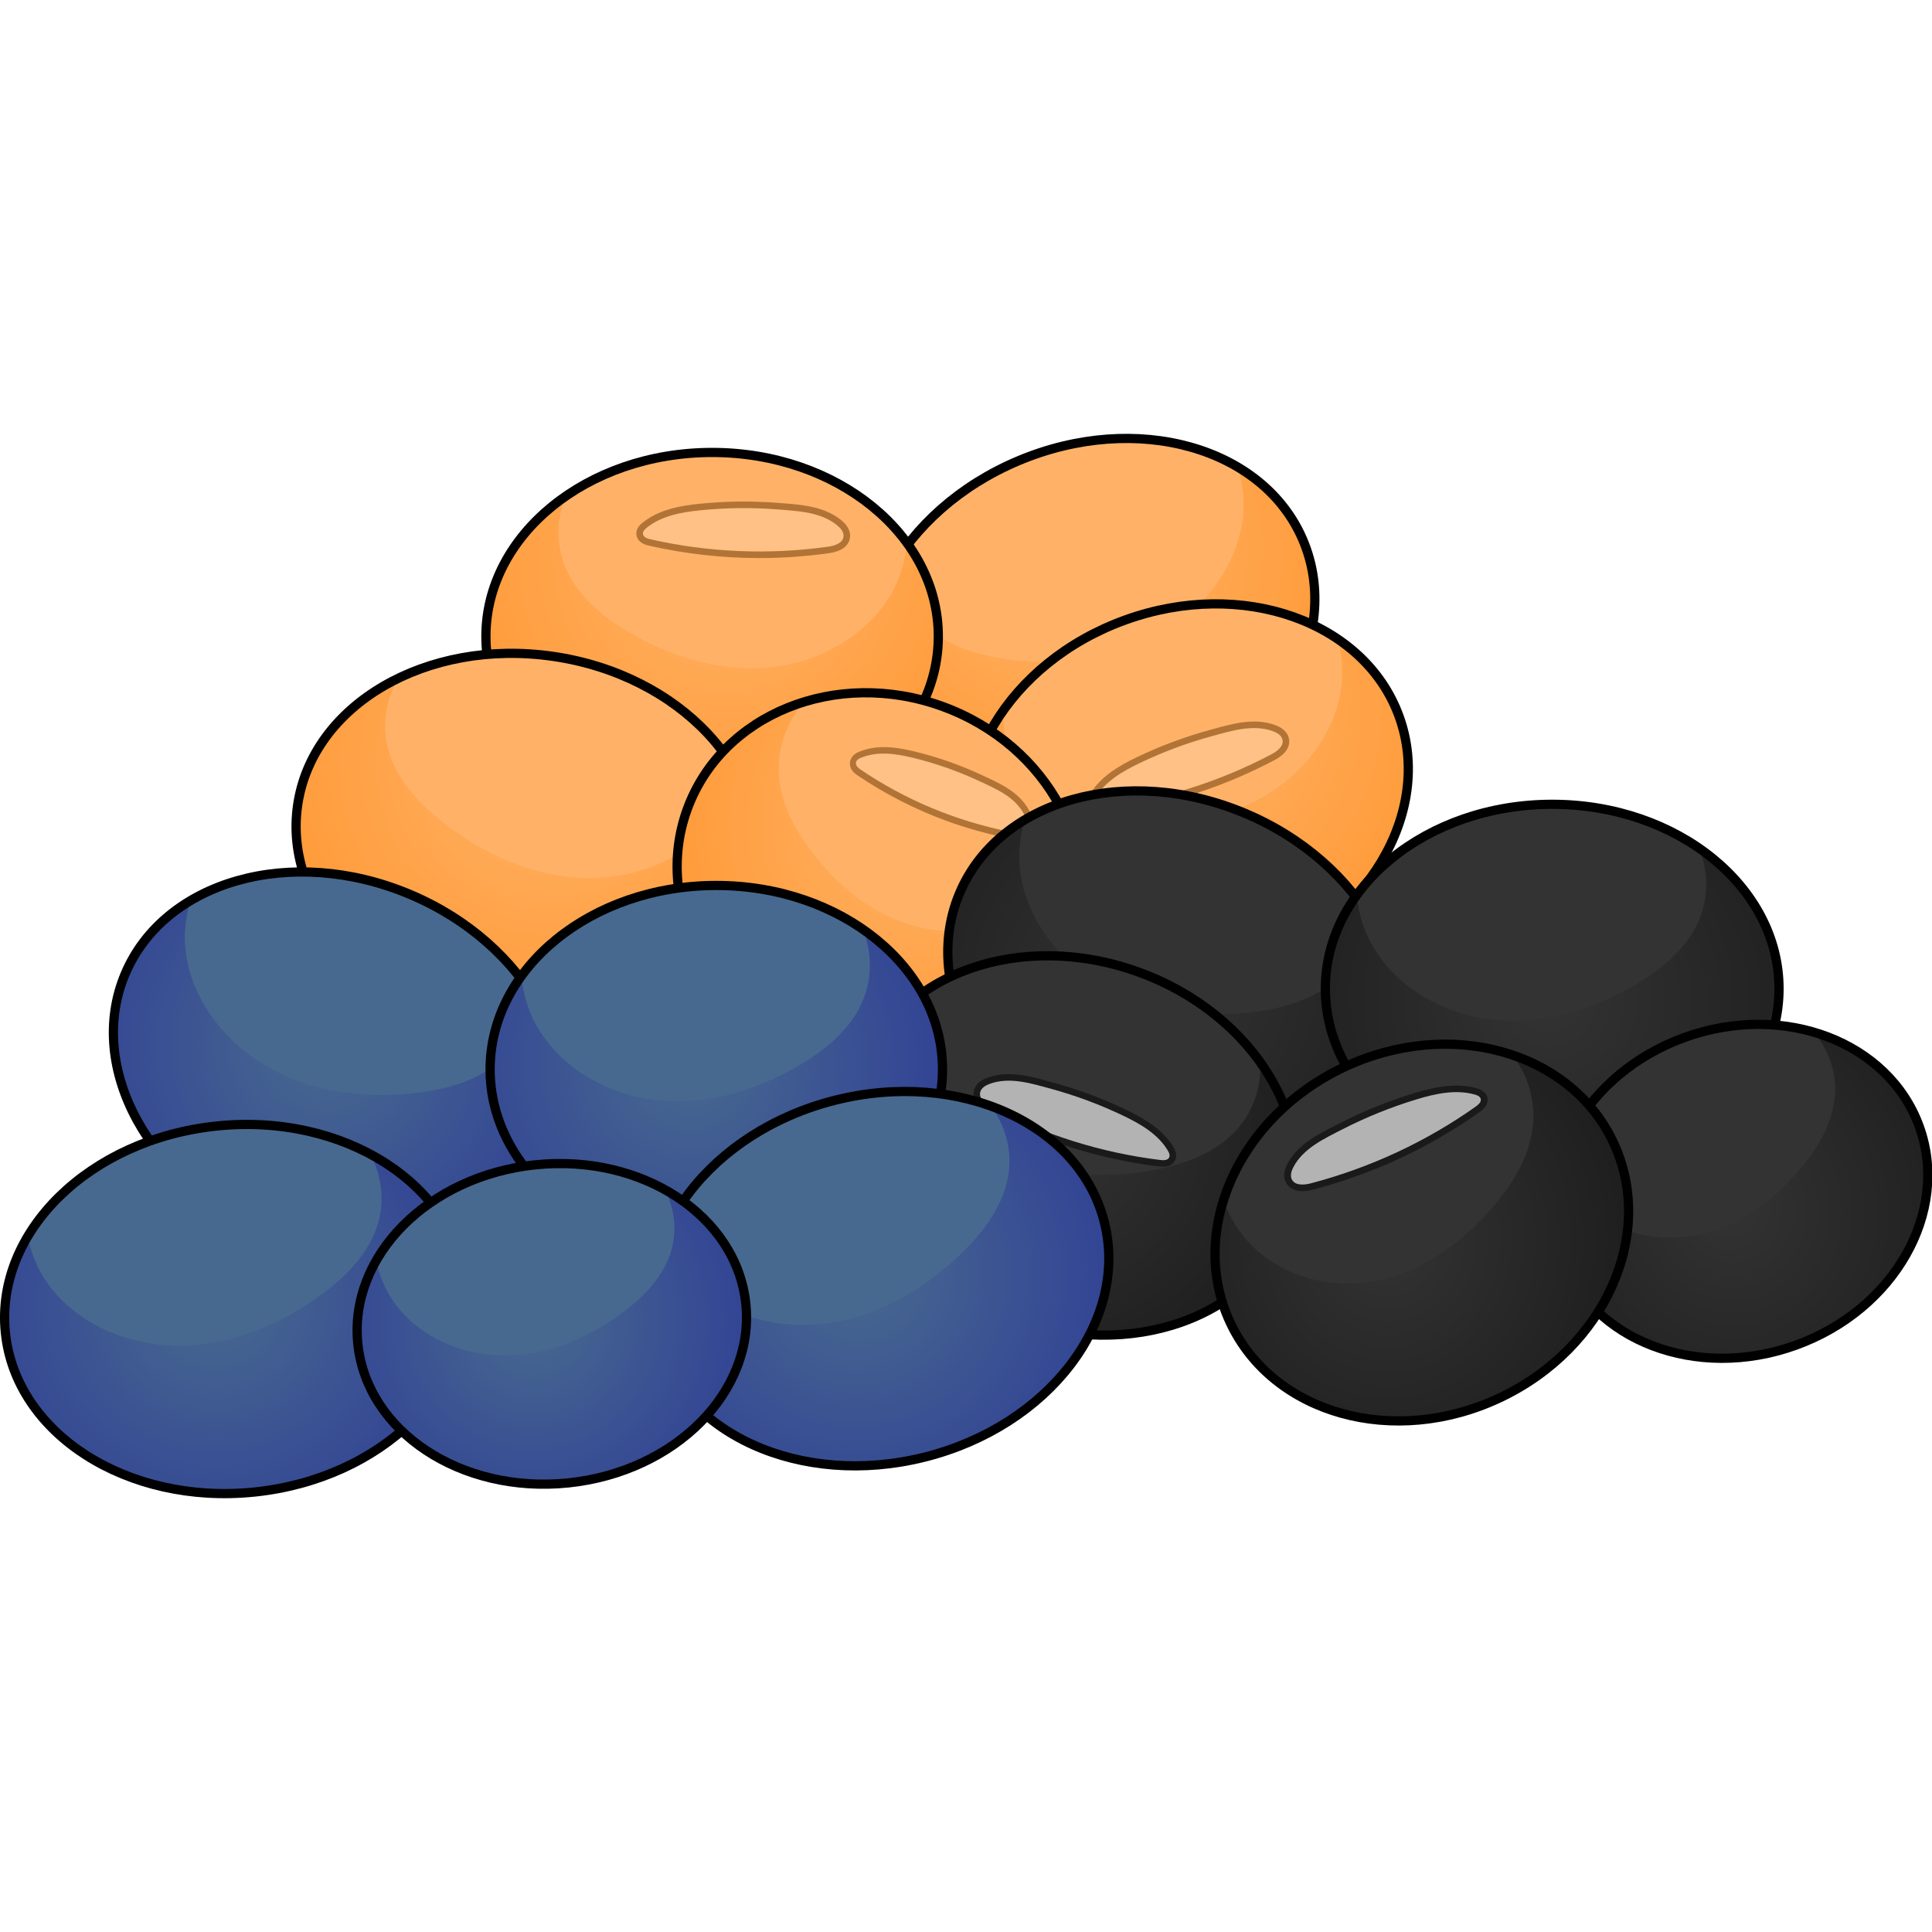 <?xml version="1.0" encoding="utf-8"?>
<!-- Created by: Science Figures, www.sciencefigures.org, Generator: Science Figures Editor -->
<svg version="1.1" id="Camada_1" xmlns="http://www.w3.org/2000/svg" xmlns:xlink="http://www.w3.org/1999/xlink" 
	 width="800px" height="800px" viewBox="0 0 209.621 115.415" enable-background="new 0 0 209.621 115.415"
	 xml:space="preserve">
<g>
	<g>
		<g>
			<g>
				<path fill="#FFB267" d="M141.417,11.604c4.262,10.162-2.644,22.747-15.434,28.111c-12.783,5.361-26.607,1.47-30.869-8.692
					c-2.358-5.622-1.297-11.992,2.298-17.457c2.886-4.427,7.425-8.259,13.136-10.654c8.489-3.56,17.435-3.038,23.738,0.683
					C137.477,5.481,139.984,8.186,141.417,11.604z"/>
			</g>
			<g>
				
					<radialGradient id="SVGID_1_" cx="230.408" cy="-266.674" r="33.6" gradientTransform="matrix(0.943 -0.396 0.387 0.922 2.176 349.853)" gradientUnits="userSpaceOnUse">
					<stop  offset="0" style="stop-color:#FFB267"/>
					<stop  offset="1" style="stop-color:#FF9833"/>
				</radialGradient>
				<path fill="url(#SVGID_1_)" d="M141.417,11.604c4.262,10.162-2.644,22.747-15.434,28.111
					c-12.783,5.361-26.607,1.47-30.869-8.692c-2.358-5.622-1.297-11.992,2.298-17.457c-0.034,2.591,1.001,5.173,2.831,7.013
					c2.403,2.417,5.914,3.452,9.344,3.88c5.416,0.683,11.136,0.043,15.967-2.569c4.821-2.616,8.621-7.365,9.277-12.724
					c0.233-1.872,0.03-3.785-0.546-5.572C137.477,5.481,139.984,8.186,141.417,11.604z"/>
			</g>
			
				<ellipse transform="matrix(0.922 -0.387 0.387 0.922 0.961 47.399)" fill="none" stroke="#000000" stroke-miterlimit="10" cx="118.269" cy="21.311" rx="25.105" ry="19.956"/>
		</g>
		<g>
			<g>
				<path fill="#FFB267" d="M101.804,21.946c0,11.019-10.984,19.954-24.543,19.954c-13.552,0-24.543-8.935-24.543-19.954
					c0-6.097,3.365-11.56,8.672-15.21c4.275-2.967,9.817-4.745,15.871-4.745c8.999,0,16.867,3.941,21.142,9.81
					C100.567,14.775,101.804,18.239,101.804,21.946z"/>
			</g>
			<g>
				
					<radialGradient id="SVGID_00000134971978228718102340000017129946493395424163_" cx="78.788" cy="13.348" r="33.6" gradientUnits="userSpaceOnUse">
					<stop  offset="0" style="stop-color:#FFB267"/>
					<stop  offset="1" style="stop-color:#FF9833"/>
				</radialGradient>
				<path fill="url(#SVGID_00000134971978228718102340000017129946493395424163_)" d="M101.804,21.946
					c0,11.019-10.984,19.954-24.543,19.954c-13.552,0-24.543-8.935-24.543-19.954c0-6.097,3.365-11.56,8.672-15.21
					c-1.01,2.376-1.053,5.158-0.1,7.562c1.252,3.159,4.026,5.471,6.957,7.192c4.624,2.725,10.023,4.347,15.366,3.806
					c5.335-0.548,10.557-3.457,13.175-8.145c0.918-1.636,1.458-3.479,1.615-5.35C100.567,14.775,101.804,18.239,101.804,21.946z"/>
			</g>
			<ellipse fill="none" stroke="#000000" stroke-miterlimit="10" cx="77.264" cy="21.944" rx="24.543" ry="19.956"/>
			<g>
				<path fill="#B27436" d="M82.386,13.447c-4.027,0-8.043-0.451-12.006-1.351c-1.089-0.247-1.304-0.867-1.335-1.215
					c-0.059-0.669,0.46-1.098,0.631-1.239c1.773-1.461,4.134-1.873,6.21-2.084l0,0c2.842-0.29,5.731-0.32,8.59-0.094l0.427,0.033
					c2.137,0.164,4.559,0.349,6.389,1.854c0.868,0.712,0.989,1.398,0.937,1.847c-0.06,0.53-0.438,1.459-2.284,1.719
					C87.428,13.27,84.905,13.447,82.386,13.447z"/>
			</g>
			<g>
				<path fill="#FFC185" d="M75.958,8.266c-2.066,0.21-4.226,0.604-5.829,1.924c-0.196,0.161-0.398,0.374-0.375,0.627
					c0.031,0.349,0.443,0.507,0.784,0.585c6.316,1.435,12.893,1.711,19.307,0.811c0.715-0.1,1.595-0.379,1.677-1.096
					c0.055-0.482-0.307-0.908-0.682-1.216c-1.772-1.456-4.237-1.554-6.42-1.727C81.604,7.95,78.768,7.981,75.958,8.266z"/>
			</g>
		</g>
		<g>
			<g>
				<path fill="#FFB267" d="M151.783,30.662c3.736,10.367-3.502,22.472-16.176,27.04c-12.667,4.565-25.97-0.139-29.705-10.506
					c-2.067-5.736-0.774-12.009,2.949-17.23c2.991-4.231,7.567-7.771,13.226-9.81c8.412-3.031,17.102-1.974,23.088,2.108
					C148.195,24.333,150.527,27.175,151.783,30.662z"/>
			</g>
			<g>
				
					<radialGradient id="SVGID_00000118388529841360860460000008438216303539841714_" cx="217.993" cy="-232.543" r="33.6" gradientTransform="matrix(0.935 -0.337 0.339 0.941 2.432 322.525)" gradientUnits="userSpaceOnUse">
					<stop  offset="0" style="stop-color:#FFB267"/>
					<stop  offset="1" style="stop-color:#FF9833"/>
				</radialGradient>
				<path fill="url(#SVGID_00000118388529841360860460000008438216303539841714_)" d="M151.783,30.662
					c3.736,10.367-3.502,22.472-16.176,27.04c-12.667,4.565-25.97-0.139-29.705-10.506c-2.067-5.736-0.774-12.009,2.949-17.23
					c-0.139,2.576,0.764,5.207,2.471,7.148c2.241,2.55,5.618,3.79,8.941,4.423c5.246,1.006,10.843,0.713,15.653-1.595
					c4.801-2.312,8.696-6.809,9.553-12.101c0.303-1.848,0.184-3.764-0.304-5.577C148.195,24.333,150.527,27.175,151.783,30.662z"/>
			</g>
			
				<ellipse transform="matrix(0.941 -0.339 0.339 0.941 -5.567 45.986)" fill="none" stroke="#000000" stroke-miterlimit="10" cx="128.845" cy="38.927" rx="24.385" ry="19.956"/>
			<g>
				<path fill="#B27436" d="M131.4,38.409c-3.764,1.356-7.67,2.285-11.68,2.774c-1.101,0.135-1.513-0.376-1.66-0.693
					c-0.282-0.61,0.058-1.188,0.17-1.378c1.162-1.972,3.229-3.155,5.098-4.052l0,0c2.558-1.23,5.249-2.232,7.997-2.982l0.41-0.112
					c2.053-0.566,4.38-1.207,6.6-0.408c1.053,0.377,1.399,0.982,1.502,1.422c0.123,0.519,0.086,1.52-1.552,2.387
					C136.052,36.545,133.754,37.56,131.4,38.409z"/>
			</g>
			<g>
				<path fill="#FFC185" d="M123.634,35.701c-1.86,0.893-3.745,1.991-4.796,3.774c-0.128,0.218-0.245,0.486-0.138,0.716
					c0.147,0.318,0.586,0.328,0.931,0.286c6.39-0.778,12.631-2.733,18.321-5.741c0.634-0.335,1.362-0.894,1.196-1.596
					c-0.112-0.472-0.595-0.751-1.05-0.914c-2.149-0.773-4.487-0.034-6.586,0.538C128.805,33.502,126.164,34.485,123.634,35.701z"/>
			</g>
		</g>
		<g>
			<g>
				<path fill="#FFB267" d="M81.968,47.51c-1.587,10.905-13.991,18.129-27.716,16.132c-13.718-1.996-23.556-12.457-21.97-23.361
					c0.878-6.033,5.071-10.944,10.968-13.774c4.755-2.306,10.62-3.25,16.748-2.358c9.109,1.325,16.506,6.384,19.988,12.822
					C81.748,40.232,82.502,43.843,81.968,47.51z"/>
			</g>
			<g>
				
					<radialGradient id="SVGID_00000089536315995102079480000007276194317858301339_" cx="42.361" cy="83.212" r="33.6" gradientTransform="matrix(1.012 0.147 -0.144 0.99 29.012 -52.971)" gradientUnits="userSpaceOnUse">
					<stop  offset="0" style="stop-color:#FFB267"/>
					<stop  offset="1" style="stop-color:#FF9833"/>
				</radialGradient>
				<path fill="url(#SVGID_00000089536315995102079480000007276194317858301339_)" d="M81.968,47.51
					c-1.587,10.905-13.991,18.129-27.716,16.132c-13.718-1.996-23.556-12.457-21.97-23.361c0.878-6.033,5.071-10.944,10.968-13.774
					c-1.365,2.202-1.808,4.949-1.19,7.469c0.813,3.31,3.288,6.007,6.007,8.142c4.288,3.377,9.52,5.778,15.006,6.03
					c5.48,0.244,11.184-1.866,14.509-6.12c1.165-1.484,1.977-3.228,2.405-5.056C81.748,40.232,82.502,43.843,81.968,47.51z"/>
			</g>
			
				<ellipse transform="matrix(0.144 -0.99 0.99 0.144 5.465 94.107)" fill="none" stroke="#000000" stroke-miterlimit="10" cx="57.128" cy="43.895" rx="19.956" ry="25.105"/>
		</g>
		<g>
			<g>
				<path fill="#FFB267" d="M116.316,55.972c-3.774,10.353-16.17,15.345-27.696,11.144c-11.52-4.199-17.803-15.999-14.03-26.352
					c2.088-5.728,6.819-9.819,12.58-11.603c4.65-1.462,9.97-1.416,15.116,0.459c7.65,2.788,12.988,8.929,14.613,15.768
					C117.719,48.852,117.585,52.49,116.316,55.972z"/>
			</g>
			<g>
				
					<radialGradient id="SVGID_00000000208287152042829450000003915416876187160760_" cx="18.905" cy="290.101" r="33.6" gradientTransform="matrix(0.85 0.31 -0.342 0.94 182.968 -237.655)" gradientUnits="userSpaceOnUse">
					<stop  offset="0" style="stop-color:#FFB267"/>
					<stop  offset="1" style="stop-color:#FF9833"/>
				</radialGradient>
				<path fill="url(#SVGID_00000000208287152042829450000003915416876187160760_)" d="M116.316,55.972
					c-3.774,10.353-16.17,15.345-27.696,11.144c-11.52-4.199-17.803-15.999-14.03-26.352c2.088-5.728,6.819-9.819,12.58-11.603
					c-1.672,1.919-2.661,4.519-2.674,7.074c-0.017,3.356,1.549,6.387,3.451,8.913c2.998,3.993,7.032,7.189,11.759,8.337
					c4.723,1.138,10.158,0.023,13.989-3.571c1.34-1.253,2.431-2.816,3.205-4.526C117.719,48.852,117.585,52.49,116.316,55.972z"/>
			</g>
			
				<ellipse transform="matrix(0.342 -0.94 0.94 0.342 17.323 121.488)" fill="none" stroke="#000000" stroke-miterlimit="10" cx="95.455" cy="48.368" rx="19.956" ry="22.206"/>
			<g>
				<path fill="#B27436" d="M102.719,41.971c-3.423-1.248-6.682-2.916-9.743-4.989c-0.841-0.569-0.812-1.219-0.719-1.555
					c0.179-0.647,0.767-0.889,0.96-0.968c2.007-0.823,4.156-0.479,5.993-0.034l0,0c2.515,0.608,4.982,1.475,7.334,2.573l0.351,0.163
					c1.76,0.816,3.756,1.741,4.796,3.721c0.494,0.938,0.362,1.62,0.164,2.025c-0.233,0.479-0.872,1.235-2.531,0.908
					C107.066,43.367,104.86,42.751,102.719,41.971z"/>
			</g>
			<g>
				<path fill="#FFC185" d="M99.029,35.112c-1.828-0.443-3.799-0.742-5.614,0.002c-0.222,0.091-0.466,0.228-0.534,0.473
					c-0.093,0.337,0.203,0.614,0.466,0.792c4.878,3.305,10.374,5.602,16.135,6.743c0.642,0.127,1.486,0.138,1.801-0.51
					c0.212-0.436,0.05-0.948-0.164-1.354c-1.007-1.917-3.069-2.772-4.866-3.611C103.937,36.565,101.515,35.714,99.029,35.112z"/>
			</g>
		</g>
	</g>
	<g>
		<g>
			<g>
				<path fill="#333333" d="M104.078,49.806c-4.274,10.191,2.651,22.811,15.477,28.191c12.82,5.376,26.682,1.474,30.956-8.717
					c2.365-5.638,1.301-12.026-2.304-17.506c-2.894-4.44-7.446-8.283-13.173-10.685c-8.513-3.57-17.484-3.047-23.805,0.685
					C108.03,43.665,105.515,46.378,104.078,49.806z"/>
			</g>
			<g>
				
					<radialGradient id="SVGID_00000084496123948616556700000014013601097760751508_" cx="124.92" cy="59.824" r="38.708" gradientUnits="userSpaceOnUse">
					<stop  offset="0" style="stop-color:#333333"/>
					<stop  offset="1" style="stop-color:#1A1A1A"/>
				</radialGradient>
				<path fill="url(#SVGID_00000084496123948616556700000014013601097760751508_)" d="M104.078,49.806
					c-4.274,10.191,2.651,22.811,15.477,28.191c12.82,5.376,26.682,1.474,30.956-8.717c2.365-5.638,1.301-12.026-2.304-17.506
					c0.034,2.598-1.004,5.187-2.839,7.033c-2.409,2.424-5.931,3.462-9.371,3.891c-5.431,0.685-11.168,0.043-16.012-2.576
					c-4.835-2.623-8.646-7.386-9.304-12.76c-0.234-1.877-0.03-3.796,0.547-5.588C108.03,43.665,105.515,46.378,104.078,49.806z"/>
			</g>
			
				<ellipse transform="matrix(0.387 -0.922 0.922 0.387 23.154 153.899)" fill="none" stroke="#000000" stroke-miterlimit="10" cx="127.292" cy="59.54" rx="20.012" ry="25.176"/>
		</g>
		<g>
			<g>
				<path fill="#333333" d="M143.803,60.177c0,11.051,11.015,20.011,24.612,20.011c13.59,0,24.612-8.96,24.612-20.011
					c0-6.114-3.374-11.593-8.696-15.253c-4.287-2.975-9.845-4.758-15.916-4.758c-9.025,0-16.915,3.952-21.202,9.838
					C145.044,52.985,143.803,56.46,143.803,60.177z"/>
			</g>
			<g>
				
					<radialGradient id="SVGID_00000098196235360799883650000011990687358833261449_" cx="168.043" cy="61.316" r="37.152" gradientUnits="userSpaceOnUse">
					<stop  offset="0" style="stop-color:#333333"/>
					<stop  offset="1" style="stop-color:#1A1A1A"/>
				</radialGradient>
				<path fill="url(#SVGID_00000098196235360799883650000011990687358833261449_)" d="M143.803,60.177
					c0,11.051,11.015,20.011,24.612,20.011c13.59,0,24.612-8.96,24.612-20.011c0-6.114-3.374-11.593-8.696-15.253
					c1.013,2.383,1.056,5.172,0.1,7.583c-1.256,3.168-4.038,5.486-6.977,7.212c-4.637,2.732-10.052,4.359-15.409,3.817
					c-5.351-0.549-10.587-3.467-13.212-8.168c-0.92-1.641-1.463-3.489-1.619-5.365C145.044,52.985,143.803,56.46,143.803,60.177z"/>
			</g>
			<ellipse fill="none" stroke="#000000" stroke-miterlimit="10" cx="168.412" cy="60.175" rx="24.612" ry="20.012"/>
		</g>
		<g>
			<g>
				<path fill="#333333" d="M169.334,89.139c3.323,9.221,14.716,13.563,25.455,9.693c10.733-3.868,16.743-14.481,13.42-23.702
					c-1.838-5.102-6.151-8.713-11.454-10.252c-4.281-1.262-9.206-1.169-14,0.559c-7.127,2.568-12.17,8.112-13.786,14.243
					C168.152,82.785,168.216,86.037,169.334,89.139z"/>
			</g>
			<g>
				
					<radialGradient id="SVGID_00000148631461405307146480000002654687647043691920_" cx="0.795" cy="730.382" r="38.708" gradientTransform="matrix(0.596 -0.579 0.576 0.662 -233.577 -399.274)" gradientUnits="userSpaceOnUse">
					<stop  offset="0" style="stop-color:#333333"/>
					<stop  offset="1" style="stop-color:#1A1A1A"/>
				</radialGradient>
				<path fill="url(#SVGID_00000148631461405307146480000002654687647043691920_)" d="M169.334,89.139
					c3.323,9.221,14.716,13.563,25.455,9.693c10.733-3.868,16.743-14.481,13.42-23.702c-1.838-5.102-6.151-8.713-11.454-10.252
					c1.517,1.7,2.389,4.015,2.359,6.299c-0.039,3-1.539,5.727-3.341,8.004c-2.841,3.6-6.628,6.498-11.022,7.57
					c-4.391,1.064-9.403,0.12-12.89-3.056c-1.22-1.107-2.204-2.495-2.892-4.016C168.152,82.785,168.216,86.037,169.334,89.139z"/>
			</g>
			
				<ellipse transform="matrix(0.941 -0.339 0.339 0.941 -16.666 68.86)" fill="none" stroke="#000000" stroke-miterlimit="10" cx="188.768" cy="82.134" rx="20.661" ry="17.75"/>
		</g>
		<g>
			<g>
				<path fill="#333333" d="M93.683,68.917c-3.746,10.396,3.512,22.536,16.221,27.116c12.703,4.578,26.043-0.139,29.79-10.536
					c2.073-5.752,0.776-12.043-2.958-17.279c-2.999-4.243-7.589-7.793-13.264-9.838c-8.435-3.04-17.15-1.979-23.153,2.114
					C97.281,62.57,94.943,65.421,93.683,68.917z"/>
			</g>
			<g>
				
					<radialGradient id="SVGID_00000013167931434666423250000003859027566204156559_" cx="113.145" cy="75.746" r="34.425" gradientUnits="userSpaceOnUse">
					<stop  offset="0" style="stop-color:#333333"/>
					<stop  offset="1" style="stop-color:#1A1A1A"/>
				</radialGradient>
				<path fill="url(#SVGID_00000013167931434666423250000003859027566204156559_)" d="M93.683,68.917
					c-3.746,10.396,3.512,22.536,16.221,27.116c12.703,4.578,26.043-0.139,29.79-10.536c2.073-5.752,0.776-12.043-2.958-17.279
					c0.139,2.583-0.767,5.222-2.478,7.168c-2.247,2.557-5.634,3.801-8.967,4.435c-5.261,1.009-10.873,0.715-15.697-1.6
					c-4.815-2.319-8.72-6.828-9.58-12.135c-0.304-1.854-0.184-3.775,0.305-5.593C97.281,62.57,94.943,65.421,93.683,68.917z"/>
			</g>
			
				<ellipse transform="matrix(0.339 -0.941 0.941 0.339 4.493 160.807)" fill="none" stroke="#000000" stroke-miterlimit="10" cx="116.686" cy="77.206" rx="20.012" ry="24.454"/>
			<g>
				<g>
					<path fill="#1A1A1A" d="M127.33,77.388c-1.161-1.974-3.239-3.158-5.108-4.063c-2.566-1.231-5.271-2.241-8.022-2.984
						l-0.406-0.116c-1.8-0.499-3.796-1.045-5.747-0.65c-0.29,0.058-0.592,0.139-0.882,0.244c-1.056,0.372-1.393,0.975-1.498,1.416
						c-0.128,0.522-0.093,1.533,1.556,2.403c2.241,1.184,4.54,2.194,6.896,3.053c2.485,0.894,5.027,1.602,7.616,2.113
						c1.347,0.279,2.717,0.499,4.098,0.662c1.103,0.139,1.521-0.372,1.672-0.697C127.783,78.166,127.446,77.585,127.33,77.388z"/>
				</g>
			</g>
			<g>
				<path fill="#B3B3B3" d="M121.911,73.97c1.866,0.896,3.756,1.997,4.809,3.784c0.129,0.218,0.245,0.487,0.139,0.718
					c-0.147,0.319-0.588,0.329-0.934,0.287c-6.408-0.78-12.667-2.741-18.373-5.757c-0.636-0.336-1.366-0.896-1.199-1.6
					c0.112-0.474,0.597-0.753,1.053-0.917c2.155-0.775,4.499-0.035,6.605,0.539C116.726,71.765,119.374,72.752,121.911,73.97z"/>
			</g>
		</g>
		<g>
			<g>
				<path fill="#333333" d="M132.554,93.954c3.042,10.557,15.241,15.881,27.257,11.886c12.009-3.992,19.282-15.79,16.24-26.346
					c-1.683-5.841-6.173-10.083-11.883-12.016c-4.607-1.582-10.009-1.654-15.374,0.13c-7.975,2.651-13.859,8.744-16.027,15.626
					C131.672,86.72,131.531,90.404,132.554,93.954z"/>
			</g>
			<g>
				
					<radialGradient id="SVGID_00000003796876350724253460000014057888648955999122_" cx="-51.475" cy="592.919" r="34.425" gradientTransform="matrix(0.743 -0.602 0.56 0.798 -143.202 -416.736)" gradientUnits="userSpaceOnUse">
					<stop  offset="0" style="stop-color:#333333"/>
					<stop  offset="1" style="stop-color:#1A1A1A"/>
				</radialGradient>
				<path fill="url(#SVGID_00000003796876350724253460000014057888648955999122_)" d="M132.554,93.954
					c3.042,10.557,15.241,15.881,27.257,11.886c12.009-3.992,19.282-15.79,16.24-26.346c-1.683-5.841-6.173-10.083-11.883-12.016
					c1.551,1.979,2.357,4.631,2.176,7.215c-0.238,3.395-2.058,6.427-4.18,8.94c-3.345,3.972-7.682,7.117-12.566,8.173
					c-4.879,1.047-10.309-0.202-13.923-3.922c-1.265-1.297-2.253-2.903-2.908-4.649C131.672,86.72,131.531,90.404,132.554,93.954z"
					/>
			</g>
			
				<ellipse transform="matrix(0.904 -0.427 0.427 0.904 -22.252 74.116)" fill="none" stroke="#000000" stroke-miterlimit="10" cx="154.3" cy="86.724" rx="22.975" ry="19.831"/>
			<g>
				<g>
					<path fill="#1A1A1A" d="M160.212,70.972c-2.295-0.647-4.705-0.091-6.757,0.525c-2.808,0.855-5.561,1.965-8.155,3.302
						l-0.388,0.193c-1.706,0.865-3.594,1.831-4.766,3.45c-0.175,0.241-0.342,0.506-0.483,0.78c-0.521,0.992-0.336,1.663-0.095,2.056
						c0.282,0.468,1.039,1.181,2.901,0.69c2.532-0.667,4.98-1.5,7.364-2.483c2.504-1.045,4.917-2.265,7.222-3.66
						c1.208-0.717,2.392-1.491,3.542-2.316c0.925-0.652,0.868-1.31,0.746-1.65C161.113,71.23,160.441,71.036,160.212,70.972z"/>
				</g>
			</g>
			<g>
				<path fill="#B3B3B3" d="M153.689,72.18c2.043-0.621,4.252-1.109,6.332-0.524c0.254,0.071,0.536,0.188,0.623,0.429
					c0.12,0.333-0.201,0.641-0.491,0.847c-5.355,3.807-11.452,6.651-17.898,8.348c-0.718,0.189-1.669,0.279-2.054-0.348
					c-0.259-0.422-0.098-0.957,0.124-1.388c1.051-2.037,3.339-3.098,5.328-4.117C148.218,74.113,150.911,73.024,153.689,72.18z"/>
			</g>
		</g>
	</g>
	<g>
		<g>
			<g>
				<path fill="#48698F" d="M13.566,58.585C9.304,68.747,16.21,81.332,29,86.696c12.783,5.361,26.607,1.47,30.869-8.692
					c2.358-5.622,1.297-11.992-2.298-17.457c-2.886-4.427-7.425-8.259-13.136-10.654c-8.489-3.56-17.435-3.038-23.738,0.683
					C17.507,52.462,15,55.167,13.566,58.585z"/>
			</g>
			<g>
				
					<radialGradient id="SVGID_00000039839706220438699940000004710538276939982235_" cx="322.75" cy="-168.762" r="33.6" gradientTransform="matrix(-0.943 -0.396 -0.387 0.922 274.307 349.853)" gradientUnits="userSpaceOnUse">
					<stop  offset="0" style="stop-color:#48698F"/>
					<stop  offset="1" style="stop-color:#2D3B96"/>
				</radialGradient>
				<path fill="url(#SVGID_00000039839706220438699940000004710538276939982235_)" d="M13.566,58.585
					C9.304,68.747,16.21,81.332,29,86.696c12.783,5.361,26.607,1.47,30.869-8.692c2.358-5.622,1.297-11.992-2.298-17.457
					c0.034,2.591-1.001,5.173-2.831,7.013c-2.403,2.417-5.914,3.452-9.344,3.88c-5.416,0.683-11.136,0.043-15.967-2.569
					c-4.821-2.616-8.621-7.365-9.277-12.724c-0.233-1.872-0.03-3.785,0.546-5.572C17.507,52.462,15,55.167,13.566,58.585z"/>
			</g>
			
				<ellipse transform="matrix(0.387 -0.922 0.922 0.387 -40.462 75.738)" fill="none" stroke="#000000" stroke-miterlimit="10" cx="36.715" cy="68.292" rx="19.956" ry="25.105"/>
		</g>
		<g>
			<g>
				<path fill="#48698F" d="M0.589,97.482c1.135,10.961,13.231,18.691,27.027,17.262c13.788-1.428,24.051-11.473,22.916-22.434
					c-0.628-6.064-4.614-11.144-10.39-14.215c-4.656-2.5-10.477-3.685-16.637-3.048c-9.156,0.948-16.755,5.697-20.501,11.985
					C1.11,90.219,0.207,93.795,0.589,97.482z"/>
			</g>
			<g>
				
					<radialGradient id="SVGID_00000016075127377291617960000018135472398761359543_" cx="338.441" cy="246.777" r="33.6" gradientTransform="matrix(-1.017 0.105 0.103 0.995 342.253 -187.002)" gradientUnits="userSpaceOnUse">
					<stop  offset="0" style="stop-color:#48698F"/>
					<stop  offset="1" style="stop-color:#2D3B96"/>
				</radialGradient>
				<path fill="url(#SVGID_00000016075127377291617960000018135472398761359543_)" d="M0.589,97.482
					c1.135,10.961,13.231,18.691,27.027,17.262c13.788-1.428,24.051-11.473,22.916-22.434c-0.628-6.064-4.614-11.144-10.39-14.215
					c1.273,2.257,1.603,5.019,0.88,7.511c-0.949,3.274-3.533,5.866-6.338,7.887c-4.424,3.197-9.751,5.38-15.242,5.405
					c-5.485,0.017-11.097-2.327-14.244-6.714c-1.102-1.531-1.842-3.307-2.194-5.151C1.11,90.219,0.207,93.795,0.589,97.482z"/>
			</g>
			
				<ellipse transform="matrix(0.995 -0.103 0.103 0.995 -9.639 3.137)" fill="none" stroke="#000000" stroke-miterlimit="10" cx="25.557" cy="94.895" rx="25.105" ry="19.956"/>
		</g>
		<g>
			<g>
				<path fill="#48698F" d="M53.179,68.926c0,11.019,10.984,19.954,24.543,19.954c13.552,0,24.543-8.935,24.543-19.954
					c0-6.097-3.365-11.56-8.672-15.21c-4.275-2.967-9.817-4.745-15.871-4.745c-8.999,0-16.867,3.941-21.142,9.81
					C54.417,61.756,53.179,65.22,53.179,68.926z"/>
			</g>
			<g>
				
					<radialGradient id="SVGID_00000033362022635330072000000014944931707069906852_" cx="201.611" cy="68.268" r="33.6" gradientTransform="matrix(-1 0 0 1 276.483 0)" gradientUnits="userSpaceOnUse">
					<stop  offset="0" style="stop-color:#48698F"/>
					<stop  offset="1" style="stop-color:#2D3B96"/>
				</radialGradient>
				<path fill="url(#SVGID_00000033362022635330072000000014944931707069906852_)" d="M53.179,68.926
					c0,11.019,10.984,19.954,24.543,19.954c13.552,0,24.543-8.935,24.543-19.954c0-6.097-3.365-11.56-8.672-15.21
					c1.01,2.376,1.053,5.158,0.1,7.562c-1.252,3.159-4.026,5.471-6.957,7.192c-4.624,2.725-10.023,4.347-15.366,3.806
					c-5.335-0.548-10.557-3.457-13.175-8.145c-0.918-1.636-1.458-3.479-1.615-5.35C54.417,61.756,53.179,65.22,53.179,68.926z"/>
			</g>
			<ellipse fill="none" stroke="#000000" stroke-miterlimit="10" cx="77.719" cy="68.925" rx="24.543" ry="19.956"/>
		</g>
		<g>
			<g>
				<path fill="#48698F" d="M71.11,97.731c2.689,10.686,15.766,16.609,29.216,13.224c13.443-3.383,22.165-14.792,19.475-25.478
					c-1.488-5.912-6.159-10.37-12.314-12.585c-4.965-1.809-10.896-2.151-16.901-0.639c-8.927,2.247-15.769,8.033-18.578,14.792
					C70.588,90.468,70.205,94.136,71.11,97.731z"/>
			</g>
			<g>
				
					<radialGradient id="SVGID_00000157274717143494246570000010029224482129738391_" cx="311.939" cy="342.995" r="33.6" gradientTransform="matrix(-0.992 0.25 0.244 0.97 318.851 -319.343)" gradientUnits="userSpaceOnUse">
					<stop  offset="0" style="stop-color:#48698F"/>
					<stop  offset="1" style="stop-color:#2D3B96"/>
				</radialGradient>
				<path fill="url(#SVGID_00000157274717143494246570000010029224482129738391_)" d="M71.11,97.731
					c2.689,10.686,15.766,16.609,29.216,13.224c13.443-3.383,22.165-14.792,19.475-25.478c-1.488-5.912-6.159-10.37-12.314-12.585
					c1.582,2.052,2.303,4.739,1.944,7.309c-0.471,3.376-2.659,6.31-5.146,8.712c-3.922,3.797-8.882,6.717-14.313,7.527
					c-5.426,0.801-11.316-0.717-15.057-4.61c-1.31-1.358-2.296-3.009-2.908-4.785C70.588,90.468,70.205,94.136,71.11,97.731z"/>
			</g>
			
				<ellipse transform="matrix(0.97 -0.244 0.244 0.97 -19.471 26.067)" fill="none" stroke="#000000" stroke-miterlimit="10" cx="95.452" cy="91.603" rx="25.105" ry="19.956"/>
		</g>
		<g>
			<g>
				<path fill="#48698F" d="M38.816,98.684c0.986,9.526,11.203,16.275,22.827,15.071c11.618-1.203,20.241-9.903,19.254-19.429
					c-0.546-5.27-3.919-9.694-8.796-12.378c-3.931-2.185-8.841-3.23-14.031-2.693c-7.715,0.799-14.107,4.904-17.247,10.357
					C39.235,92.376,38.484,95.48,38.816,98.684z"/>
			</g>
			<g>
				
					<radialGradient id="SVGID_00000075872022625413319830000015601620340420864444_" cx="163.295" cy="284.74" r="33.6" gradientTransform="matrix(-0.857 0.089 0.089 0.865 172.474 -164.814)" gradientUnits="userSpaceOnUse">
					<stop  offset="0" style="stop-color:#48698F"/>
					<stop  offset="1" style="stop-color:#2D3B96"/>
				</radialGradient>
				<path fill="url(#SVGID_00000075872022625413319830000015601620340420864444_)" d="M38.816,98.684
					c0.986,9.526,11.203,16.275,22.827,15.071c11.618-1.203,20.241-9.903,19.254-19.429c-0.546-5.27-3.919-9.694-8.796-12.378
					c1.079,1.964,1.364,4.365,0.762,6.528c-0.791,2.842-2.962,5.087-5.321,6.835c-3.72,2.766-8.204,4.647-12.832,4.654
					c-4.623,0-9.36-2.052-12.024-5.872c-0.933-1.333-1.562-2.878-1.863-4.481C39.235,92.376,38.484,95.48,38.816,98.684z"/>
			</g>
			
				<ellipse transform="matrix(0.995 -0.103 0.103 0.995 -9.622 6.678)" fill="none" stroke="#000000" stroke-miterlimit="10" cx="59.854" cy="96.505" rx="21.153" ry="17.343"/>
		</g>
	</g>
</g>
</svg>